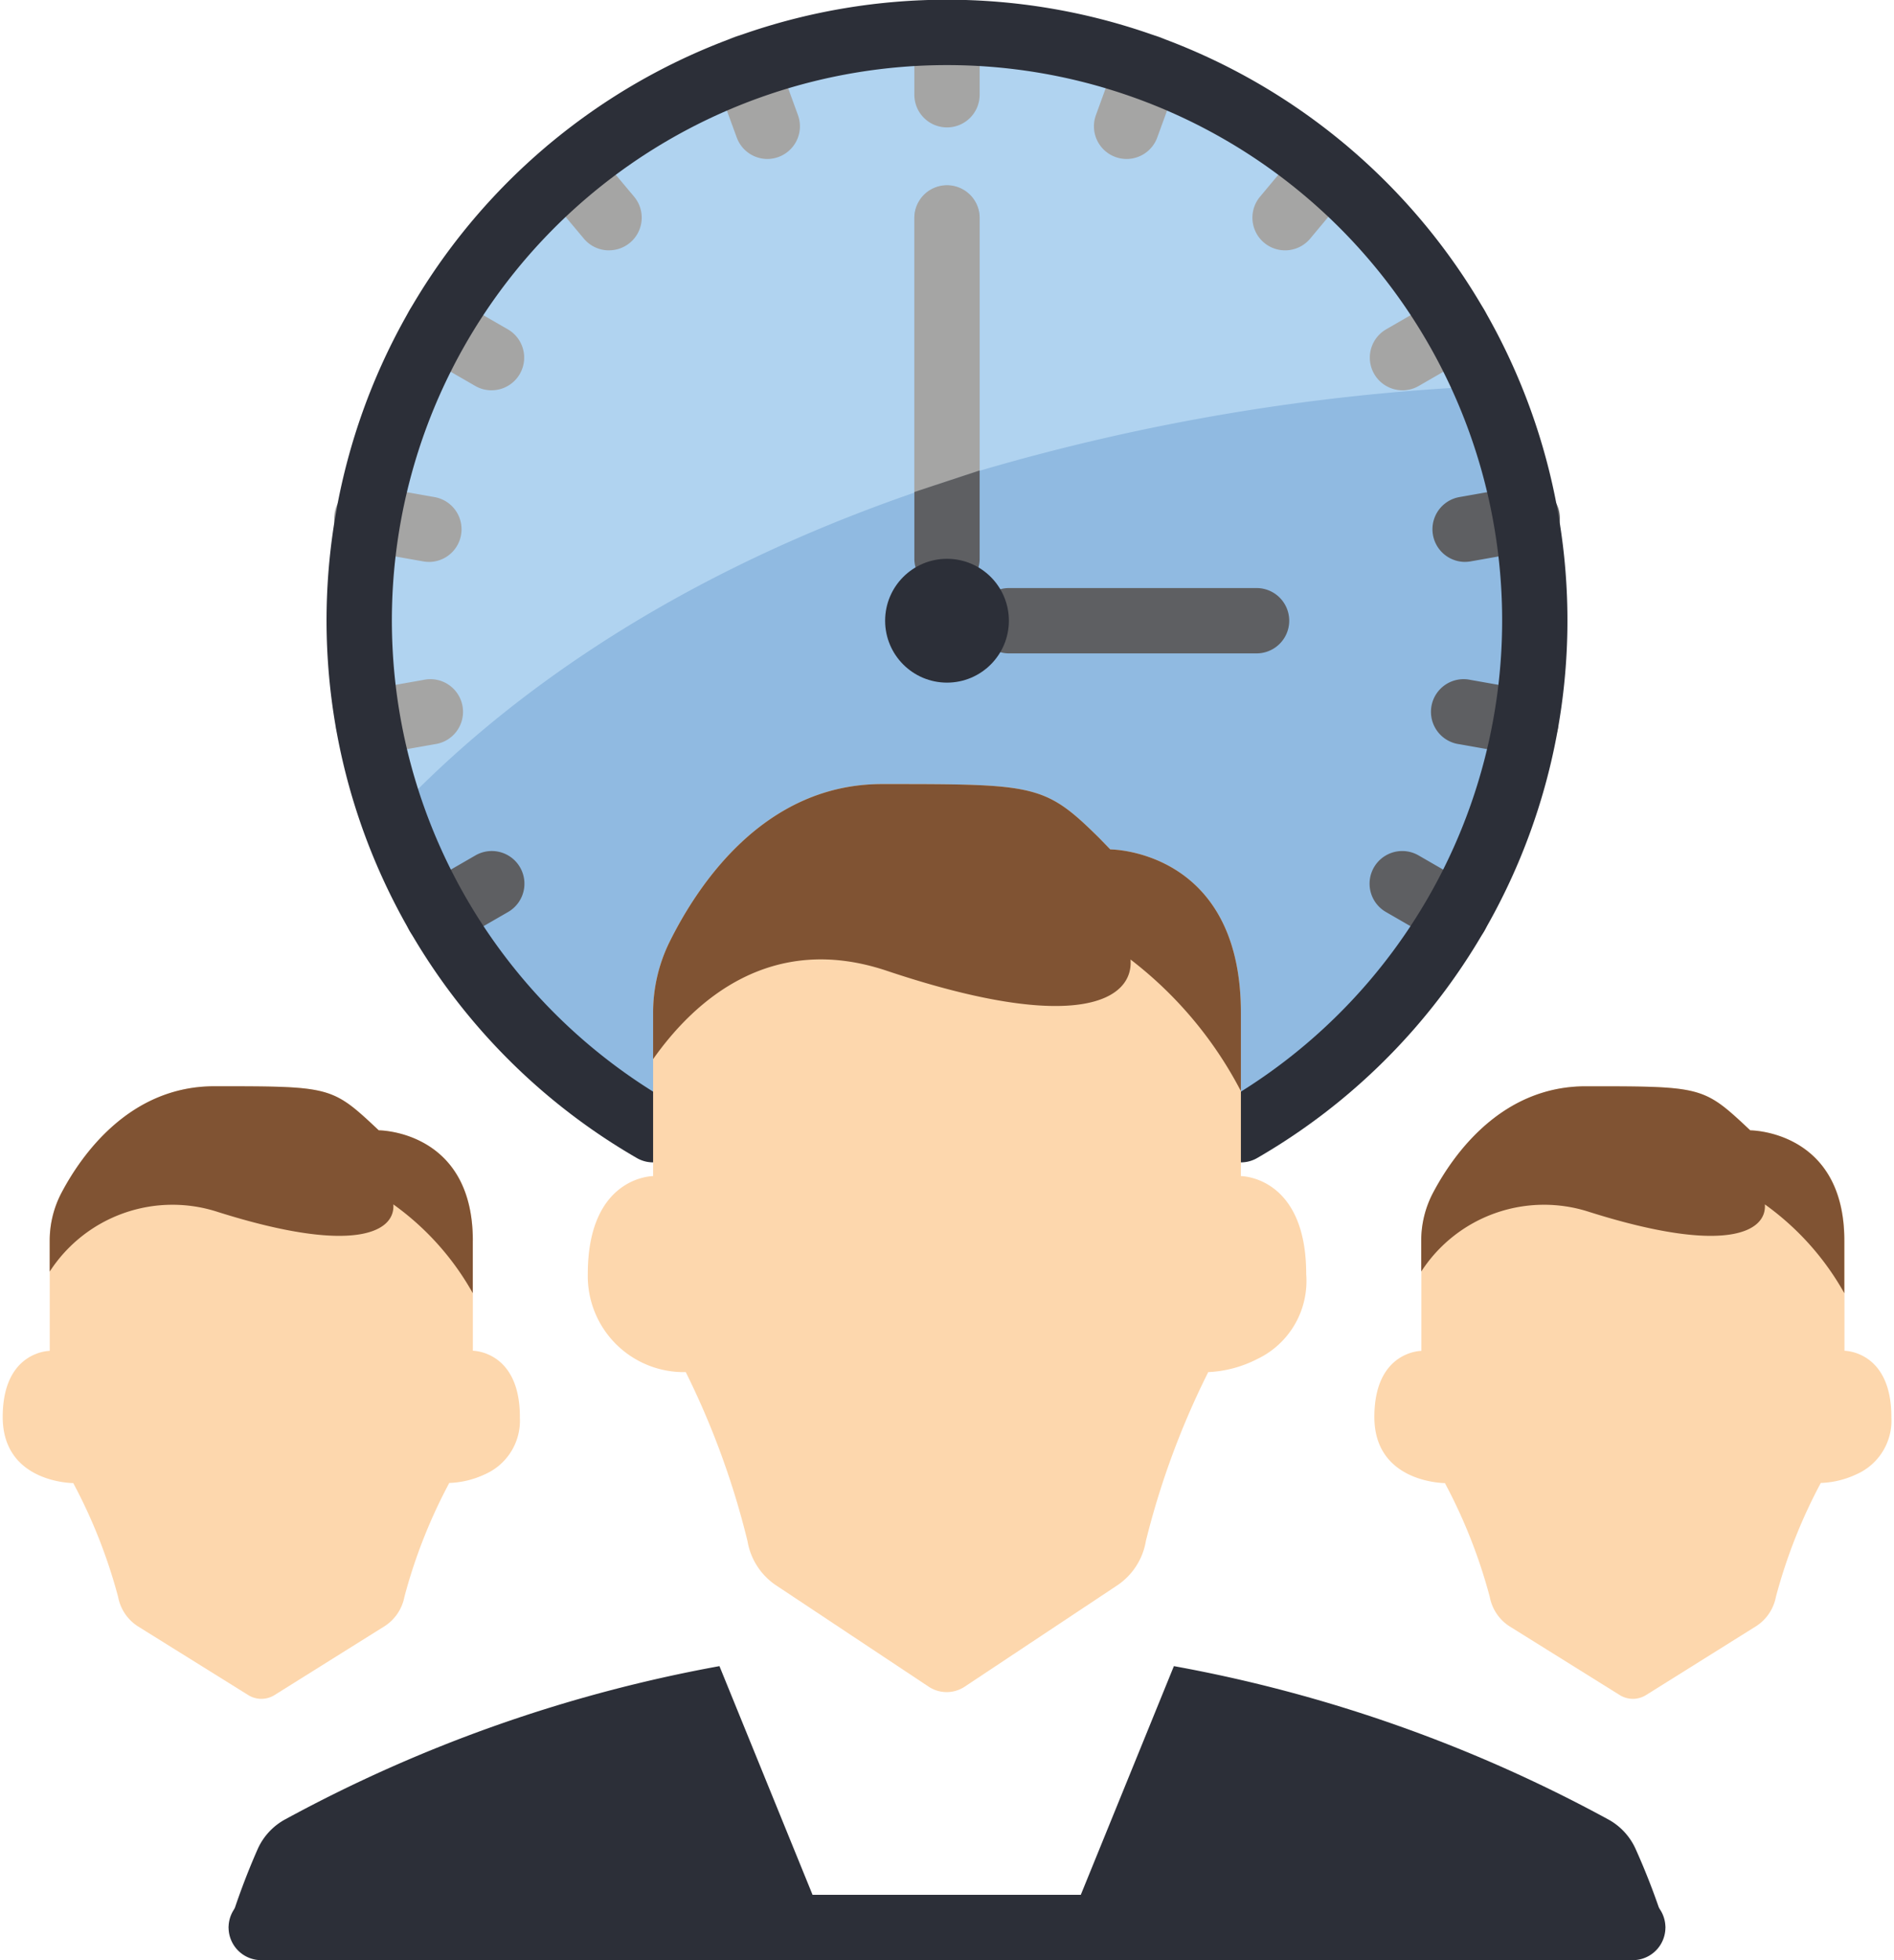 <svg xmlns="http://www.w3.org/2000/svg" width="58" height="60"><g fill-rule="nonzero"><path d="M47 19c.005 6.43-3.428 12.372-9 15.58H20a18 18 0 0 1 7.215-33.508A18 18 0 0 1 45.5 11.82c.994 2.263 1.505 4.708 1.5 7.18z" fill="#90BAE1"/><path d="M30 14.4V6.68a1 1 0 1 0-2 0v8.4c-8.2 2.83-13.2 6.9-16 9.9A18.03 18.03 0 0 1 29 1a17.97 17.97 0 0 1 16.5 10.82A65.55 65.55 0 0 0 30 14.41z" fill="#B0D3F0"/><path d="M29 3.9a1 1 0 0 1-1-1V1a1 1 0 1 1 2 0v1.9a1 1 0 0 1-1 1zm-5.5.966a1 1 0 0 1-.939-.658l-.652-1.78a1 1 0 1 1 1.879-.684l.648 1.78a1 1 0 0 1-.94 1.342h.004zm-4.852 2.797a1 1 0 0 1-.767-.357l-1.218-1.452c-.355-.424-.3-1.056.125-1.412a1 1 0 0 1 1.412.125l1.218 1.453a1 1 0 0 1-.766 1.642h-.004zm-3.596 4.284a.99.99 0 0 1-.5-.134l-1.642-.947a1 1 0 1 1 1-1.732l1.642.947a1 1 0 0 1-.5 1.866z" fill="#A5A5A4"/><path d="M44.588 29c-.176 0-.348-.046-.5-.134l-1.642-.947a1 1 0 0 1-.004-1.736 1 1 0 0 1 1.004.004l1.642.947a1 1 0 0 1-.5 1.866z" fill="#5E5F62"/><path d="M13.14 17.2a1.05 1.05 0 0 1-.175-.015l-1.866-.33a1 1 0 0 1-.624-1.644 1 1 0 0 1 .971-.324l1.866.33a1 1 0 0 1-.172 1.984z" fill="#A5A5A4"/><path d="M46.728 23.126c-.06 0-.117-.005-.175-.016l-1.866-.33a1 1 0 0 1-.624-1.644 1 1 0 0 1 .971-.324l1.866.33a1 1 0 0 1-.172 1.984z" fill="#5E5F62"/><path d="M11.272 23.126a1 1 0 0 1-.172-1.984l1.866-.33a1 1 0 0 1 1.148 1.332 1 1 0 0 1-.801.636l-1.866.33c-.058.01-.116.016-.175.016z" fill="#A5A5A4"/><path d="M44.86 17.2a1 1 0 0 1-.172-1.984l1.866-.33a1 1 0 1 1 .347 1.968l-1.866.33a1.05 1.05 0 0 1-.175.015zM13.412 29a1 1 0 0 1-.5-1.866l1.642-.947a1 1 0 1 1 1 1.732l-1.642.947c-.152.088-.324.134-.5.134z" fill="#5E5F62"/><path d="M42.948 11.947a1 1 0 0 1-.5-1.866l1.642-.947a1 1 0 1 1 1 1.732l-1.642.947a.99.99 0 0 1-.5.134zm-3.596-4.284a1 1 0 0 1-.766-1.642L39.8 4.568a1 1 0 0 1 1.533 1.286L40.12 7.306a1 1 0 0 1-.767.357zM34.5 4.866a1 1 0 0 1-.94-1.342l.648-1.78a1 1 0 1 1 1.879.684l-.648 1.78a1 1 0 0 1-.939.658z" fill="#A5A5A4"/><path d="M38.474 20H30.9a1 1 0 1 1 0-2h7.58a1 1 0 1 1 0 2h-.005z" fill="#5E5F62"/><path d="M30 6.68v7.73l-2 .66v-8.4a1 1 0 1 1 2 0z" fill="#A5A5A4"/><path d="M30 14.4v2.7a1 1 0 1 1-2 0v-2.04l2-.66z" fill="#5E5F62"/><g fill="#2C2F38"><circle cx="29" cy="19" r="1.895"/><path d="M38 35.58H20a.99.99 0 0 1-.5-.134 19 19 0 1 1 19 0 .99.99 0 0 1-.5.134zm-17.73-2h17.46a17 17 0 1 0-17.459 0zM7 59a21.44 21.44 0 0 1 .891-2.4 1.93 1.93 0 0 1 .862-.92A44.4 44.4 0 0 1 22.032 51l3.258 8m7.4 0l3.258-8a44.4 44.4 0 0 1 13.279 4.68 1.93 1.93 0 0 1 .862.92A21.44 21.44 0 0 1 51 59"/><path d="M50 60H8a1 1 0 1 1 0-2h42a1 1 0 1 1 0 2z"/></g><path d="M40 39c.085 1.093-.505 2.127-1.5 2.6A3.64 3.64 0 0 1 37 42a24.88 24.88 0 0 0-1.91 5.17c-.09.543-.398 1.026-.85 1.34l-4.7 3.12a1 1 0 0 1-1.1 0l-4.7-3.12c-.452-.314-.76-.797-.85-1.34A24.88 24.88 0 0 0 21 42a2.94 2.94 0 0 1-3-3c0-3 2-3 2-3v-4.98a4.9 4.9 0 0 1 .51-2.2c.87-1.75 2.9-4.82 6.5-4.82 4.7 0 4.98 0 6.65 1.65L34 26s4 0 4 5v5s2 0 2 3z" fill="#FDD7AD"/><path d="M38 31v2.4c-.818-1.575-1.972-2.95-3.38-4.03.1 1.23-1.62 2.3-7.45.35-3.56-1.2-5.9.9-7.17 2.7v-1.4a4.9 4.9 0 0 1 .51-2.2c.87-1.75 2.9-4.82 6.5-4.82 4.7 0 4.98 0 6.65 1.65L34 26s4 0 4 5z" fill="#805333"/><path d="M15.918 43.37c.05.754-.38 1.458-1.073 1.76-.34.16-.71.25-1.087.263a16.15 16.15 0 0 0-1.374 3.488c-.072.372-.293.697-.612.9L8.4 51.89a.76.76 0 0 1-.792 0l-3.38-2.105c-.32-.203-.54-.53-.61-.9-.322-1.212-.783-2.382-1.375-3.488 0 0-2.16 0-2.16-2.023s1.44-2.024 1.44-2.024v-3.363c-.002-.518.124-1.028.367-1.486.626-1.18 2.1-3.25 4.672-3.25 3.375 0 3.584 0 4.786 1.113l.252.236s2.88 0 2.88 3.373v3.373s1.44.001 1.44 2.025z" fill="#FDD7AD"/><path d="M14.478 37.972v1.612c-.6-1.074-1.432-2.002-2.433-2.718.065.83-1.166 1.558-5.362.236a4.48 4.48 0 0 0-5.161 1.821v-.937c-.002-.518.124-1.028.367-1.486.626-1.18 2.1-3.25 4.672-3.25 3.375 0 3.584 0 4.786 1.113l.252.236s2.88.002 2.88 3.374z" fill="#805333"/><path d="M57.918 43.37c.05.754-.38 1.458-1.073 1.76-.34.16-.71.25-1.087.263-.592 1.105-1.053 2.276-1.375 3.488a1.37 1.37 0 0 1-.611.9L50.4 51.89a.76.76 0 0 1-.792 0l-3.376-2.105c-.32-.203-.54-.53-.61-.9-.322-1.212-.783-2.382-1.375-3.488 0 0-2.16 0-2.16-2.023s1.44-2.024 1.44-2.024v-3.363c-.002-.518.124-1.028.367-1.485.626-1.18 2.095-3.25 4.67-3.25 3.376 0 3.585 0 4.787 1.113l.252.236s2.88 0 2.88 3.373v3.373s1.436 0 1.436 2.024z" fill="#FDD7AD"/><path d="M56.478 37.972v1.612c-.6-1.074-1.432-2.002-2.433-2.718.065.83-1.166 1.558-5.362.236a4.48 4.48 0 0 0-5.161 1.821v-.937c-.002-.518.124-1.028.367-1.485.626-1.18 2.095-3.25 4.67-3.25 3.376 0 3.585 0 4.787 1.113l.252.236s2.88.001 2.88 3.373z" fill="#805333"/></g></svg>